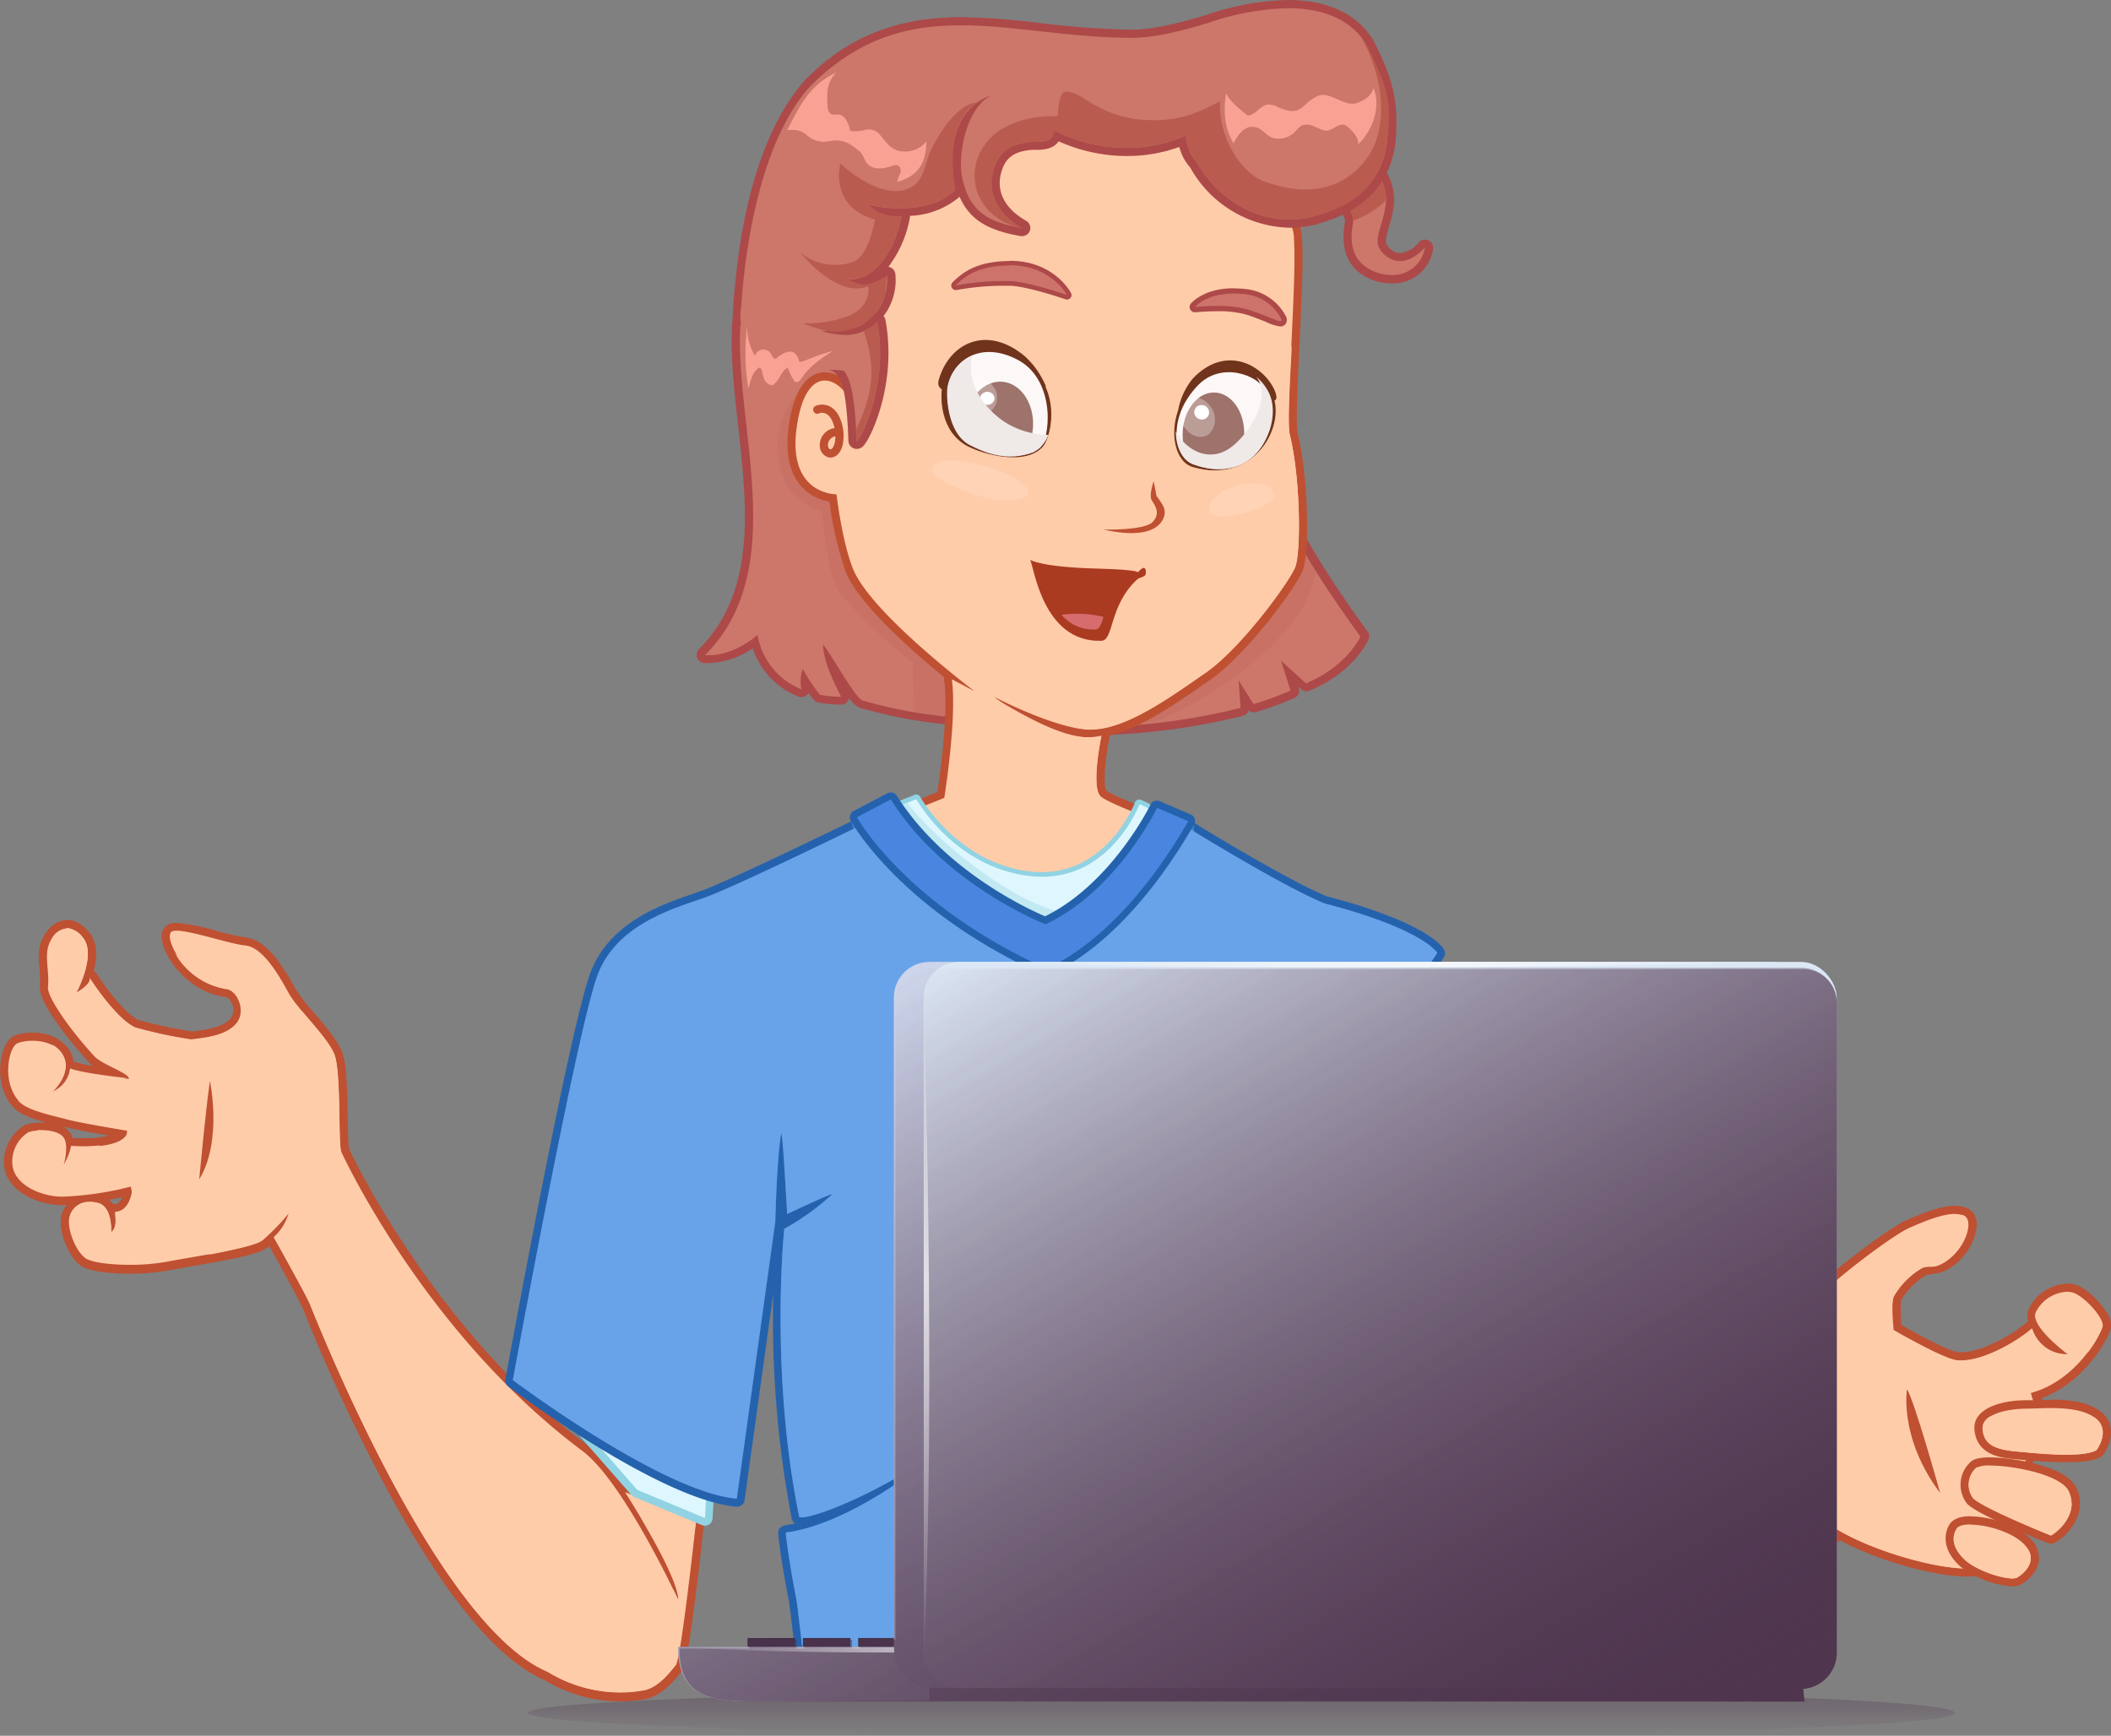 <svg xmlns="http://www.w3.org/2000/svg" xmlns:xlink="http://www.w3.org/1999/xlink" viewBox="0 0 355.97 292.71"><rect x="0" y="0" width="355.97" height="292.71" fill="#808080" stroke="none"/><defs><style>.cls-1,.cls-26{fill:none;}.cls-2{isolation:isolate;}.cls-3{fill:#ffcca9;}.cls-4{fill:#bf5032;}.cls-10,.cls-14,.cls-37,.cls-5{mix-blend-mode:multiply;}.cls-6{fill:#def7ff;}.cls-7{fill:#91d3e2;}.cls-8{fill:#68a3ea;}.cls-9{fill:#2562ad;}.cls-10{opacity:0.5;}.cls-11{fill:#cc7769;}.cls-12{fill:#ad4949;}.cls-13{fill:#ba5b4f;}.cls-14{opacity:0.2;}.cls-15,.cls-22{fill:#70331b;stroke:#70331b;}.cls-15,.cls-22,.cls-26{stroke-linecap:round;stroke-linejoin:round;}.cls-15{stroke-width:0.92px;}.cls-16{fill:#fcf8f7;}.cls-17{clip-path:url(#clip-path);}.cls-18{fill:#9e736c;}.cls-19,.cls-21{fill:#fff;}.cls-19,.cls-28{opacity:0.3;}.cls-19,.cls-28,.cls-30,.cls-38,.cls-39{mix-blend-mode:overlay;}.cls-20{fill:#efe9e8;}.cls-22{stroke-width:0.93px;}.cls-23{clip-path:url(#clip-path-2);}.cls-24{fill:#aa3b21;}.cls-25{fill:#d76c6e;}.cls-26{stroke:#bf5032;stroke-width:1.38px;}.cls-27{fill:#ce736c;}.cls-29{fill:#ffe5d4;}.cls-30{fill:#f9a293;}.cls-31{fill:#c2e9f2;}.cls-32{fill:#4886e0;}.cls-33{fill:url(#linear-gradient);}.cls-34{fill:#392c44;}.cls-35{fill:#dce7f5;}.cls-36{fill:#cdd5ea;}.cls-37{fill:#6e7177;opacity:0.57;}.cls-38{fill:url(#linear-gradient-2);}.cls-39{fill:url(#linear-gradient-3);}.cls-40{fill:url(#linear-gradient-4);}.cls-41{fill:url(#linear-gradient-5);}.cls-42{fill:url(#linear-gradient-6);}</style><clipPath id="clip-path"><path class="cls-1" d="M201.19,78.29c-3.24-1.18-4.46-7.74,1.05-13.76,5-5.45,9.74-1.86,11.65,1.54C217.31,72.18,211.36,82,201.19,78.29Z"/></clipPath><clipPath id="clip-path-2"><path class="cls-1" d="M175,75.84c2.12-1,3.4-11.1-2.87-14.59s-11.31-.57-12.33,4.09c-.31,1.41.07,7.59,3.8,9.69C166.77,76.81,170.56,78,175,75.84Z"/></clipPath><linearGradient id="linear-gradient" x1="209.29" y1="292.71" x2="209.29" y2="284.96" gradientUnits="userSpaceOnUse"><stop offset="0" stop-color="#4f354e" stop-opacity="0"/><stop offset="0.99" stop-color="#4f354e" stop-opacity="0.4"/></linearGradient><linearGradient id="linear-gradient-2" x1="171.34" y1="153.85" x2="262.14" y2="311.11" gradientUnits="userSpaceOnUse"><stop offset="0" stop-color="#4f354e" stop-opacity="0"/><stop offset="1" stop-color="#4f354e"/></linearGradient><linearGradient id="linear-gradient-3" x1="171.58" y1="154.11" x2="262.26" y2="311.18" xlink:href="#linear-gradient-2"/><linearGradient id="linear-gradient-4" x1="161.73" y1="162.68" x2="302.73" y2="162.68" gradientUnits="userSpaceOnUse"><stop offset="0" stop-color="#fff" stop-opacity="0"/><stop offset="0.58" stop-color="#fff" stop-opacity="0.7"/><stop offset="1" stop-color="#fff" stop-opacity="0"/></linearGradient><linearGradient id="linear-gradient-5" x1="100.74" y1="194.87" x2="212.24" y2="194.87" gradientTransform="translate(-38.64 381.22) rotate(-90)" xlink:href="#linear-gradient-4"/><linearGradient id="linear-gradient-6" x1="114.48" y1="278.21" x2="194.9" y2="278.21" xlink:href="#linear-gradient-4"/></defs><title>Artboard 1</title><g class="cls-2"><g id="Content"><g id="Deeply-integrated_with_EHR" data-name="Deeply-integrated with EHR"><path class="cls-3" d="M104.6,286.07A23.91,23.91,0,0,1,92,282.49c-5.53-2.36-20.37-13.11-40.14-61.77l-.23-.58c-.67-1.61-6-11.09-6-11.18l0,0c-.32.29-.63.55-.92.77-1.4,1.05-6.26,2-12.48,3-1.47.25-2.83.49-3.92.7a35.26,35.26,0,0,1-6.42.54c-1.44,0-6.27-.09-7.87-1.25-1.89-1.37-3.47-5.43-3-7.62a3.84,3.84,0,0,1,2.52-2.85c-1.05.11-2.06.17-2.92.17A11.82,11.82,0,0,1,9,202.32c-3.43-.47-7.12-2.4-7.64-5.68A6.54,6.54,0,0,1,4.5,190.2a6.27,6.27,0,0,1,2.25-.33c.78,0,3.39.1,4.42,1.44a2.92,2.92,0,0,1,.53,1.29.69.69,0,0,1,.28-.06h0q1.12.06,2.07.06c4.36,0,5.85-.87,6.36-1.38l.06-.07c-2.07-.35-7.46-1.26-9.31-1.76l-1.2-.31c-2.58-.65-5.79-1.45-7.06-2.72C.68,184.11.4,180.72.9,178.3c.16-.78.66-2.66,1.82-3.12a7.94,7.94,0,0,1,2.76-.44c2.66,0,4.76,1,5.76,2.85a4.24,4.24,0,0,1,.54,1.9h.06a.68.68,0,0,1,.25,0,42.1,42.1,0,0,0,7.23,1.35l-.56-.28a12.87,12.87,0,0,1-3.3-2c-2.73-2.94-8.3-9.81-8.06-12.27a17,17,0,0,0-.07-3.12c-.16-1.84-.3-3.57.77-5.29s2.32-2.12,3.16-2.12,2.07.36,3.37,2.07.92,4.32.27,6.45a.69.69,0,0,1,.81.28c0,.07,4.21,6.6,7.36,8.07a81.53,81.53,0,0,0,9.18,2l.35,0c2.22-.27,5.25-.64,6.77-2.41a3,3,0,0,0,.37-3.13c-.34-.87-1-1.53-1.51-1.6-6.12-.77-10-6.48-10.26-9.2-.13-1.32.58-1.71.9-1.82a2.9,2.9,0,0,1,.91-.12,33.75,33.75,0,0,1,6.63,1.35,40.91,40.91,0,0,0,5,1.14c3.39.34,6.27,5.52,7.81,8.31a32,32,0,0,0,3.28,4.22c1.85,2.17,3.77,4.41,4.49,6.21s.83,6.76.91,11.08A40.67,40.67,0,0,0,58.2,194c.16.34,14.07,30.43,40.4,50.13a31.48,31.48,0,0,1,6.22,7.14l0,0a.69.69,0,0,1,.78-.21l12,4.63a.69.69,0,0,1,.44.72c-.77,7.09-2.65,23.71-3.57,24.87l-.15.19c-1,1.25-3.07,3.86-5.67,4.33A22.81,22.81,0,0,1,104.6,286.07ZM15.52,202a7,7,0,0,1,1.11.17A3.17,3.17,0,0,1,18.79,204a.69.69,0,0,1,.62-.38c1.33,0,1.88-1.66,2.11-2.77C20,201.24,17.78,201.68,15.52,202Z"/><path class="cls-4" d="M11.25,156.47a3.78,3.78,0,0,1,2.83,1.8c2.18,2.85-1.2,9.15-1.2,9.15,2.7-1.58,2.25-2.48,2.25-2.48s4.28,6.75,7.65,8.33a82.52,82.52,0,0,0,9.45,2c2.4-.3,5.85-.6,7.65-2.7s.23-5.63-1.58-5.85c-7.2-.9-11-9.08-9.23-9.68a2.27,2.27,0,0,1,.7-.09c2.55,0,8.91,2.22,11.61,2.49,3,.3,5.78,5.25,7.28,8s6.53,7.35,7.73,10.36.6,15.61,1.2,16.51c0,0,13.81,30.32,40.6,50.35,7,5.24,16.21,25.21,16.21,25.21,0-4.28-9-18.23-9-18.23l12,4.63s-2.53,23.39-3.43,24.51-2.93,3.83-5.4,4.28a22,22,0,0,1-3.95.36,23.31,23.31,0,0,1-12.26-3.51c-18.68-7.88-38.8-58.93-40.07-62-.69-1.66-6.08-11.26-6.08-11.26a8.74,8.74,0,0,0,2.55-4.13,36.84,36.84,0,0,1-4.5,4.65c-1.8,1.35-11.46,2.7-16.11,3.6a34.73,34.73,0,0,1-6.29.52c-3.34,0-6.46-.4-7.46-1.12-1.65-1.2-3.15-5-2.7-6.9a3.27,3.27,0,0,1,3.43-2.57,6,6,0,0,1,1.37.17c2.55.6,2.25,5,2.25,5,1.05-.9.68-2.33.68-3.45,2.7,0,2.94-4.4,2.94-4.4a54.4,54.4,0,0,1-11.74,1.78,11.13,11.13,0,0,1-1.47-.08c-3.3-.45-6.6-2.25-7.05-5.1a5.86,5.86,0,0,1,2.7-5.7,5.77,5.77,0,0,1,2-.27c1.46,0,3.21.31,3.88,1.17,1.05,1.35,0,4.8,0,4.8a9.09,9.09,0,0,0,1.35-3.3c.76,0,1.46.06,2.11.06,7.73,0,7.35-2.69,7.35-2.69s-7.8-1.28-10.06-1.88-6.6-1.5-8-2.85c-3.3-3.3-2-9.45-.45-10.06a7.28,7.28,0,0,1,2.5-.39c1.86,0,4.09.57,5.15,2.49,1.65,3-1.8,6.15-1.8,6.15a4.8,4.8,0,0,0,3-3.9c2.25.9,9.88,1.69,9.88,1.69.23-.9-4.48-2.4-5.75-3.76-3.79-4.08-8.05-9.94-7.88-11.73.3-3.15-.9-5.7.6-8.1a3.18,3.18,0,0,1,2.58-1.8m0-1.38c-1,0-2.48.42-3.75,2.44s-1,3.84-.87,5.71a16.5,16.5,0,0,1,.07,3c-.33,3.46,8.16,12.71,8.24,12.8a4.93,4.93,0,0,0,.73.63,20.75,20.75,0,0,1-3.27-.74,5,5,0,0,0-.57-1.66c-1.12-2-3.44-3.21-6.36-3.21a8.66,8.66,0,0,0-3,.49c-1.41.57-2,2.51-2.24,3.62-.53,2.59-.23,6.24,2.22,8.69,1,1,3,1.73,5.37,2.38-.42,0-.79,0-1.07,0a7.16,7.16,0,0,0-2.52.38,7.19,7.19,0,0,0-3.52,7.18c.57,3.62,4.54,5.75,8.23,6.25a12.5,12.5,0,0,0,1.66.1h.58a4.77,4.77,0,0,0-.85,1.84c-.56,2.44,1.13,6.8,3.23,8.33,1.72,1.25,6.36,1.39,8.27,1.39a36,36,0,0,0,6.55-.55c1.08-.21,2.45-.45,3.91-.7,6.52-1.12,11.25-2,12.77-3.15l.32-.25c1.7,3,5.11,9.2,5.61,10.4l.23.57a305.19,305.19,0,0,0,14.23,30.43c9.6,17.67,18.42,28.34,26.22,31.7a24.74,24.74,0,0,0,12.92,3.67,23.5,23.5,0,0,0,4.19-.38c2.85-.52,5-3.26,6.08-4.58l.15-.19c.28-.36,1.15-1.44,3.72-25.23a1.38,1.38,0,0,0-.87-1.43l-12-4.63a1.38,1.38,0,0,0-.88,0,30.7,30.7,0,0,0-6-6.76C72.84,223.95,59,194,58.85,193.71h0c-.13-.61-.18-3.1-.21-5.12-.09-5.29-.22-9.48-1-11.32s-2.72-4.19-4.61-6.4a31.78,31.78,0,0,1-3.2-4.11c-1.61-2.89-4.6-8.28-8.35-8.66A41.47,41.47,0,0,1,36.58,157a33.27,33.27,0,0,0-6.8-1.37,3.57,3.57,0,0,0-1.13.16,2.17,2.17,0,0,0-1.36,2.54c.3,3,4.29,9,10.86,9.82.19,0,.66.39,1,1.16a2.46,2.46,0,0,1-.25,2.43c-1.34,1.57-4.23,1.92-6.33,2.18l-.25,0a80.19,80.19,0,0,1-9-1.92c-2.46-1.22-5.88-6-7-7.78a1.37,1.37,0,0,0-.51-.48c.54-2.13.7-4.58-.61-6.3-1.47-1.93-2.95-2.34-3.92-2.34Zm1,36.77a3.26,3.26,0,0,0-.51-1,3.52,3.52,0,0,0-1.21-1l.52.14c1.41.38,4.84,1,7.33,1.42a17,17,0,0,1-4.27.43c-.58,0-1.21,0-1.86,0Zm6.08,10.39c.8-.14,1.56-.3,2.23-.44-.24.63-.61,1.15-1.13,1.15A1.38,1.38,0,0,0,19,203a4,4,0,0,0-.69-.77Z"/><g class="cls-5"><path class="cls-3" d="M117.38,256.24l-11.81-4.53a39.38,39.38,0,0,1,2.94,5c2.21,3.76,4.9,8.73,5.68,11.73a5.94,5.94,0,0,1,.22,1.43s-.35-.75-1-2c.78,3-5.23,5.25-7.57,5.39-27.81,1.65-53.14-57.85-55.1-62.7,0-.41,4.35-3.22,5.15-8.45.12-.77-3.3,1.65-4.74,1.65.21-2.88,6.41-9.46,6.41-9.46-.6-.9,0-13.51-1.2-16.51-.81-2-3.38-4.82-5.42-7.25,2.05,5.27,4,12.73,1.86,18.8-1.85,5.15-6.39,8-8.91,17.84-2.83,2.76-5.92,3.08-8.75,4.43,4.1-.8,8.06-1.69,9.06-2.45a36.84,36.84,0,0,0,4.5-4.65,8.74,8.74,0,0,1-2.55,4.13s5.39,9.59,6.08,11.26c1.28,3.08,21.39,54.13,40.07,62A23.27,23.27,0,0,0,108.55,285c2.48-.45,4.5-3.15,5.4-4.28C114.33,280.28,117.38,256.24,117.38,256.24Z"/></g><g class="cls-5"><path class="cls-3" d="M12.74,195.15c0,.18,2.54-.57,4.17-2a29.47,29.47,0,0,1-4.93.09,9.09,9.09,0,0,1-1.35,3.3s1.05-3.45,0-4.8c-.74-1-2.84-1.23-4.37-1.16,1.42.78,3.13,1.27,2.8,5.08a6.09,6.09,0,0,1-1.88,3.85C7.64,199.07,10.77,199.23,12.74,195.15Z"/></g><g class="cls-5"><path class="cls-3" d="M13.32,182.05c2.17,0,6,0,8.1-.23-1.19-.16-7.64-.86-9.6-1.65a4.8,4.8,0,0,1-3,3.9s3.45-3.15,1.8-6.15a4.33,4.33,0,0,0-1.84-1.76c1.74,2.7-2.4,8.65-5.72,9.31.11.13.17.44.35.4A39.3,39.3,0,0,0,13.32,182.05Z"/></g><g class="cls-5"><path class="cls-3" d="M35.69,180c-.78,7-.65,14-2.4,20.86a17.53,17.53,0,0,0,4.8-10.66A18.55,18.55,0,0,0,35.69,180Z"/></g><g class="cls-5"><path class="cls-3" d="M23.88,205.74a258.33,258.33,0,0,0-1.4-27.37C21,183.48,20.73,201.54,23.88,205.74Z"/></g><g class="cls-5"><path class="cls-3" d="M16.48,202.84a4.64,4.64,0,0,0-3,.18c4.84.57,4.69,4.62,1.72,7.06,7-1.69,7.64-10,7.23-9.59,0,1-.94,3.85-3,3.85,0,1.13.38,2.55-.68,3.45C18.73,207.79,19,203.44,16.48,202.84Z"/></g><path class="cls-4" d="M35.4,182.28s2.17,10.11-1.81,16.61C33.6,198.88,34.68,187.15,35.4,182.28Z"/><g class="cls-5"><path class="cls-3" d="M32.15,175.38,31,175.19a9,9,0,0,0,4.44.85c3.9-.25,6.25-2.2,6.65-6.09.21-2,.14-4.07.31-6.1-2.53,2-4.93,2.06-8.17.48a14.43,14.43,0,0,1-4.74-3.61,12.2,12.2,0,0,0,8.73,6.1c1.8.23,3.38,3.75,1.58,5.85S34.55,175.08,32.15,175.38Z"/></g><g class="cls-5"><path class="cls-3" d="M9.63,169.81q2.43-1.13,4.82-2.33a.46.46,0,0,1,.62.16c1.94,3.1,4.26,5,8.42,6.69a7.69,7.69,0,0,0,3.17-.08c-1.35-.29-2.73-.63-3.88-1-3.38-1.58-7.65-8.33-7.65-8.33s.45.9-2.25,2.48c0,0,3.38-6.3,1.2-9.15a6,6,0,0,0-1.1-1.13C14.56,161.58,11.89,165.68,9.63,169.81Z"/></g><path class="cls-6" d="M118.88,256.64a.65.65,0,0,1-.25,0l-11.42-4.75a.65.65,0,0,1-.24-.17l-8.54-9.75a.65.65,0,0,1,.78-1l20.21,10a.65.65,0,0,1,.36.62l-.25,4.5a.65.65,0,0,1-.65.61Z"/><path class="cls-7" d="M98.92,241.49l20.21,10-.25,4.5-11.42-4.75-8.54-9.75m0-1.3a1.3,1.3,0,0,0-1,2.16l8.54,9.75a1.3,1.3,0,0,0,.48.34l11.42,4.75a1.3,1.3,0,0,0,1.8-1.13l.25-4.5a1.3,1.3,0,0,0-.72-1.24l-20.21-10a1.3,1.3,0,0,0-.58-.13Z"/><path class="cls-8" d="M140.17,284.67c-3.84,0-4.87-1.68-5.06-3.09-.27-2-.55-4.4-.8-6.53-.3-2.56-.56-4.77-.69-5.43-.57-2.87-1.51-8.31-1.76-11.07,0-.65.53-.73,1-.8A39.79,39.79,0,0,0,146,252.67c-5.54,2.69-9.53,3.87-10.81,3.87-.81,0-1-.42-1.07-.68-5-24.56-2.53-48.46-2.51-48.7a.65.65,0,0,1,.36-.51,34.6,34.6,0,0,0,4.58-3l-3.5,1.64a.65.65,0,0,1-.93-.55c-.1-1.93-.24-4.35-.38-6.6-.23,3.9-.32,7.77-.32,7.83l-6.51,46.82a.65.65,0,0,1-.64.56h-.06c-12.72-1.14-37.05-19.35-38.08-20.13a.65.65,0,0,1-.25-.64c.45-2.46,11-60.29,14.43-68.72,3.2-7.89,11.4-10.73,16.83-12.61l1.62-.57c4.94-1.8,26.26-12.22,26.48-12.33a.65.65,0,0,1,.29-.07l55.38.92a.65.65,0,0,1,.33.1c.15.1,15.54,9.6,22.41,12.38,16.66,4.32,19.22,8.44,19.32,8.61a.65.65,0,0,1,0,.69L166.29,276.35a.65.65,0,0,1-.27.23c-.71.33-17.45,8.09-25.86,8.09Z"/><path class="cls-9" d="M145.5,139l55.37.92s15.51,9.59,22.51,12.43c16.67,4.33,19,8.33,19,8.33L165.75,276s-17.22,8-25.58,8c-2.48,0-4.17-.7-4.42-2.53-.59-4.44-1.25-10.75-1.5-12-.57-2.87-1.5-8.28-1.75-11,0-.25,9.5,0,27.25-14.75-12.05,8.48-22.36,12.16-24.57,12.16-.26,0-.41-.05-.43-.16-5-24.75-2.5-48.5-2.5-48.5a41.4,41.4,0,0,0,8-5.75c.06-.05.07-.08,0-.08-.52,0-7.52,3.33-7.52,3.33s-.73-13.56-1-13.56c0,0,0,0,0,.06-.75,3.75-1,14.75-1,14.75l-6.5,46.75c-12.69-1.13-37.75-20-37.75-20s11-60.13,14.39-68.59,13-11,18.07-12.81S145.5,139,145.5,139m0-1.3a1.3,1.3,0,0,0-.57.13c-.21.1-21.5,10.51-26.41,12.3l-1.61.57c-5.54,1.92-13.91,4.81-17.22,13-3.44,8.49-14,66.39-14.46,68.85a1.3,1.3,0,0,0,.5,1.27c1,.78,25.51,19.1,38.42,20.26h.12a1.3,1.3,0,0,0,1.29-1.12l4.84-34.82a178.46,178.46,0,0,0,3.09,37.9,1.48,1.48,0,0,0,.56.87q-.65.14-1.28.24c-.46.07-1.55.24-1.55,1.39q0,.06,0,.12c.26,2.78,1.19,8.25,1.77,11.14.13.63.4,2.94.69,5.38.25,2.12.53,4.52.8,6.54.18,1.37,1.17,3.66,5.71,3.66,8.55,0,25.42-7.82,26.13-8.15a1.3,1.3,0,0,0,.53-.46l76.62-115.33a1.3,1.3,0,0,0,0-1.37c-.27-.46-3.08-4.58-19.71-8.91-6.86-2.8-22.08-12.2-22.23-12.3a1.3,1.3,0,0,0-.66-.19l-55.37-.92Zm-13.45,68.19v0l0,0,0,0Z"/><g class="cls-10"><path class="cls-8" d="M134.75,255.74c-5-24.75-2.5-48.5-2.5-48.5a41.4,41.4,0,0,0,8-5.75c.77-.68-7.5,3.25-7.5,3.25s-.27-5.11-.54-9.06c.08.48.85,2.83.92,3.31s5.83-7.75,8.88-6.52c1.71.44-1.62,6.16-1.17,6,2.44-1.11,7.71-2.77,7.68-1.58,1.44,2.48-7.9,11.48-13,14.44-2,5.33-.39,12.37.78,17.72,1.06,4.86,2.27,11,6.65,14s10,2.24,14.65.93a48.52,48.52,0,0,0,5.69-2c-1.78,2.3-3.29,4.86-4.87,7.24-3.86,5.84-9.52,11.31-16.65,12.65a.5.5,0,0,0-.37.48,29.34,29.34,0,0,1,0,7.33c0,.29.26.48.5.5,9.38.92,18.75.38,28.1-.58L165.75,276s-28.94,13.49-30,5.5c-.59-4.44-1.25-10.75-1.5-12-.57-2.87-1.5-8.28-1.75-11,0-.25,9.5,0,27.25-14.75C146.25,253.24,134.95,256.71,134.75,255.74Z"/></g><g class="cls-10"><path class="cls-8" d="M117.92,228.49c.16,0,9.25-25.21,13.4-37.79.09.51.17,1,.27,1.53-.62,4.39-.84,13.76-.84,13.76l-6.5,46.75c-12.69-1.13-37.75-20-37.75-20s.89-4.89,2.24-12.07C89.39,220.9,102,228.07,117.92,228.49Z"/></g><path class="cls-11" d="M234.58,47.06a8,8,0,0,1-2.86-.53c-3.67-1.41-5.06-4.32-4.27-8.91a2.43,2.43,0,0,0-.6-2,5.1,5.1,0,0,0-3.79-1.6,5.2,5.2,0,0,0-1.59.25c-4.12,1.32-5.12,2.42-5.12,2.43a.7.7,0,0,1-.53.24.68.68,0,0,1-.32-.08.68.68,0,0,1-.35-.78,18.64,18.64,0,0,1,7.46-9.92A6.87,6.87,0,0,1,226.35,25a7.78,7.78,0,0,1,5.71,2.81,8.82,8.82,0,0,1,2.31,6.62,22,22,0,0,1-.87,3.79c-.6,2-.82,2.93.14,3.92a3.39,3.39,0,0,0,2.44,1.19c2,0,3.63-2,3.65-2a.69.69,0,0,1,1.22.54A6.09,6.09,0,0,1,234.58,47.06Z"/><path class="cls-12" d="M226.35,25.69c4.27,0,7.82,4.79,7.34,8.66-.51,4.17-2.5,6.24-.54,8.27a4,4,0,0,0,2.94,1.4c2.33,0,4.18-2.29,4.18-2.29a5.44,5.44,0,0,1-5.69,4.64,7.3,7.3,0,0,1-2.61-.49c-3.86-1.48-4.45-4.6-3.84-8.15.42-2.43-2.22-4.4-5.07-4.4a5.91,5.91,0,0,0-1.8.28c-4.5,1.44-5.44,2.65-5.44,2.65A18.09,18.09,0,0,1,223,26.74a6.19,6.19,0,0,1,3.37-1m0-1.38a7.55,7.55,0,0,0-4.12,1.26,19.38,19.38,0,0,0-7.76,10.32,1.42,1.42,0,0,0,.73,1.68,1.48,1.48,0,0,0,.6.13,1.26,1.26,0,0,0,1.06-.57c.18-.16,1.31-1.09,4.8-2.21a4.52,4.52,0,0,1,1.38-.21,4.39,4.39,0,0,1,3.27,1.35,1.72,1.72,0,0,1,.45,1.44c-.85,4.89.73,8.15,4.7,9.67a8.62,8.62,0,0,0,3.11.58,6.82,6.82,0,0,0,7.06-5.81,1.38,1.38,0,0,0-2.43-1.08,4.88,4.88,0,0,1-3.11,1.78,2.7,2.7,0,0,1-1.95-1c-.65-.68-.58-1.22,0-3.24a23,23,0,0,0,.89-3.91,9.4,9.4,0,0,0-2.48-7.16,8.47,8.47,0,0,0-6.23-3Z"/><path class="cls-13" d="M221.25,33.61c3.2-1,6.92.93,6.92,3.62a16.09,16.09,0,0,0,5.56-3.42c.14-4.77-5.4-10.51-10.75-7.07a18.09,18.09,0,0,0-7.17,9.52S216.75,35.05,221.25,33.61Z"/><path class="cls-11" d="M161.29,121.64a81.65,81.65,0,0,1-15.7-2.8c-1.09-.13-2.26-1.84-4.74-5.81l-.77-1.22a38,38,0,0,0,2.13,4.89l.23.46a.69.69,0,0,1-.62,1,19.77,19.77,0,0,1-3.7-.35.69.69,0,0,1-.41-.25,29.63,29.63,0,0,1-2-2.81,9.28,9.28,0,0,0,.1,1.36.69.69,0,0,1-.95.73,12.58,12.58,0,0,1-7.56-8.6,13.75,13.75,0,0,1-7.72,2.89q-.4,0-.79,0a.69.69,0,0,1-.43-1.17c9.94-9.94,8.33-24.36,6.78-38.3-.75-6.71-1.45-13.05-.85-18.7a.69.69,0,0,1,.69-.62h.11l27,4.27a88.24,88.24,0,0,1,21.61-2.48c2.94,0,5.83.1,8.63.2s5.62.19,8.49.19a83.07,83.07,0,0,0,21.6-2.62l.17,0a.69.69,0,0,1,.65.93A33.2,33.2,0,0,0,211.16,65a.69.69,0,0,1-.33.6c-9,5.54-18,13.24-26.8,22.87A134.17,134.17,0,0,0,162,121.25a.69.69,0,0,1-.62.39Z"/><path class="cls-12" d="M212.56,52.54h0m0,0a33.71,33.71,0,0,0-2.09,12.52c-10.07,6.21-19,14.34-26.95,23A133.93,133.93,0,0,0,161.33,121a79.87,79.87,0,0,1-15.62-2.8h0c-1.27,0-4.5-6.22-6.94-9.58.11,3,1.74,6.19,3.06,8.88a19.1,19.1,0,0,1-3.57-.33,27.71,27.71,0,0,1-2.89-4.39,6.42,6.42,0,0,0-.22,3.47,12,12,0,0,1-7.4-9.16c-2.23,1.82-5.17,3.4-8.15,3.4q-.37,0-.73,0c15-15,4.29-40.12,6.12-57.42l27.1,4.29a87.32,87.32,0,0,1,21.58-2.49c5.85,0,11.34.39,17.13.39a83.3,83.3,0,0,0,21.78-2.65m0-1.38h-.08a1.37,1.37,0,0,0-.3,0,82.42,82.42,0,0,1-21.4,2.6c-2.86,0-5.71-.1-8.47-.19s-5.7-.2-8.65-.2A88.94,88.94,0,0,0,152,55.88L125.2,51.64l-.22,0a1.38,1.38,0,0,0-1.37,1.23c-.61,5.72.1,12.1.85,18.85,1.53,13.78,3.12,28-6.58,37.74a1.38,1.38,0,0,0,.85,2.35c.28,0,.57,0,.86,0a13.79,13.79,0,0,0,7.34-2.48,13.18,13.18,0,0,0,7.68,8.13,1.38,1.38,0,0,0,1.73-.59c.26.36.54.73.84,1.1a1.38,1.38,0,0,0,.82.49,20.47,20.47,0,0,0,3.83.36,1.38,1.38,0,0,0,1.34-1.08c.9,1.16,1.58,1.68,2.32,1.76a82,82,0,0,0,15.76,2.81h.08a1.38,1.38,0,0,0,1.24-.78,131.65,131.65,0,0,1,22-32.56c8.75-9.59,17.72-17.24,26.65-22.75a1.38,1.38,0,0,0,.65-1.2,32.52,32.52,0,0,1,2-11.94,1.38,1.38,0,0,0-1.25-1.93Zm0,2.76h0Z"/><path class="cls-11" d="M181.82,123.29c-4.23,0-8.38-.19-12.33-.58a.69.69,0,0,1-.54-1l.16-.3a80.63,80.63,0,0,1,9.78-13.84c10.4-12.09,21.47-21.4,32.91-27.68l1.34-.72a.69.69,0,0,1,1,.37c3.59,9.78,10,19.34,15.86,27.41a.69.69,0,0,1,.07.68c-.09.21-2.38,5.26-9.55,8.24a.69.69,0,0,1-.73-.13l-2.29-2.09.83,2.6a.69.69,0,0,1-.38.84,56.21,56.21,0,0,1-6.32,2.31.7.7,0,0,1-.2,0,.69.69,0,0,1-.58-.32l-1-1.66c0,.61.09,1.26.13,1.89a.69.69,0,0,1-.51.71A110.09,110.09,0,0,1,181.82,123.29Z"/><path class="cls-12" d="M213.46,79.77c3.54,9.65,9.74,19,15.94,27.58,0,0-2.19,5-9.19,7.88L216,111.4l1.62,5.06a56.09,56.09,0,0,1-6.24,2.28l-2.52-4s.19,2.42.33,4.64a108.43,108.43,0,0,1-27.39,3.22c-4.38,0-8.55-.21-12.27-.57l.16-.3a80.15,80.15,0,0,1,9.7-13.72c9.23-10.74,20.26-20.69,32.72-27.53l1.33-.71m0-1.38a1.38,1.38,0,0,0-.64.16l-1.35.72c-11.52,6.32-22.66,15.68-33.11,27.84a81.29,81.29,0,0,0-9.86,14l-.16.3a1.38,1.38,0,0,0,1.08,2c4,.38,8.15.58,12.4.58a110.77,110.77,0,0,0,27.75-3.27,1.38,1.38,0,0,0,1-.91,1.38,1.38,0,0,0,1.28.26,57,57,0,0,0,6.4-2.34A1.38,1.38,0,0,0,219,116l0-.13.38.34a1.38,1.38,0,0,0,1.46.25c7.42-3.08,9.82-8.37,9.92-8.59a1.38,1.38,0,0,0-.14-1.36c-5.8-8-12.21-17.55-15.77-27.24a1.38,1.38,0,0,0-1.29-.9Z"/><g class="cls-14"><path class="cls-13" d="M212.56,52.54c-23.58,6.12-36.46-1.14-60.48,4.75l-2.87-.45-.08.12c-3.19,4.54-7.88,9.48-13.89,8.83-6.29,5.29-5.42,18.31,3.31,20.37.27.06.66,10.76,3.13,13.85A83.6,83.6,0,0,0,154,111.82c-.17,1.33.17,6.5.17,8.17,15.33,3,25.91,3.72,41.15,1.58,5.41-2.28,24.68-12.75,26.57-25.16C213.23,82.59,207,67.47,212.56,52.54Z"/></g><path class="cls-3" d="M176.42,148.31c-.94,0-1.91,0-2.88-.13-15.47-1.41-19.94-10.84-20.12-11.24a.69.69,0,0,1,.37-.93l4.87-2c.34-2.24,2-13.7,1.2-19.39a.69.69,0,0,1,.23-.62c-5.38-4.37-14.68-12.47-16.86-17.9-1.59-4-2.5-10.24-2.75-12.16a7.64,7.64,0,0,1-4.87-2.46c-1.82-2.06-2.48-5.16-2-9.21,1-7.7,3.84-8.85,5.46-8.85a4.72,4.72,0,0,1,3.08,1.32,56,56,0,0,1,7.73-39.41c3.64-5.77,17.25-10.28,31-10.28,28,0,35.7,16.37,37.71,23.4.66,2.31.24,11-.17,19.46-.32,6.73-.66,13.69-.29,15.2,1.84,7.52,1.91,20,.9,22.66-.91,2.43-9.14,13.9-15.35,18.19l-1.06.73c-5,3.5-11.16,7.76-16.49,8.75l0,0a.69.69,0,0,1,.2.64c-.87,4.13-1.2,9-.3,9.68,1.45,1.09,7.65,3.41,9.91,4.22a.69.69,0,0,1,.34,1C196.1,139.48,189.92,148.31,176.42,148.31Z"/><path class="cls-4" d="M180.91,15.79c15.6,0,32.17,5.8,37.05,22.9,1.17,4.1-1.31,31.16-.46,34.64,1.85,7.55,1.85,19.79.92,22.26s-9.09,13.71-15.1,17.87c-5.78,4-13.42,9.58-19.34,9.58l-.68,0c-6-.46-15.71-5.55-15.71-5.55s8.72,6.83,15.85,6.83a9.38,9.38,0,0,0,2.28-.27s-1.89,9,0,10.38,10.1,4.31,10.1,4.31-6.08,8.91-19.36,8.91c-.91,0-1.85,0-2.82-.13C158.36,146.11,154,136.65,154,136.65l5.23-2.1s2.19-13.51,1.27-20l3.82,2s-17.49-13.15-20.49-20.64c-1.85-4.62-2.77-12.55-2.77-12.55h0c-.42,0-8.11-.15-6.76-10.94.76-6,2.75-8.25,4.78-8.25,1.69,0,3.41,1.53,4.46,3.63a54.19,54.19,0,0,1,6.93-42c3.37-5.34,16.5-10,30.41-10M185.73,124h0M180.92,14.41h0c-14,0-27.83,4.66-31.58,10.61a56,56,0,0,0-8.13,38.28,4.72,4.72,0,0,0-2.1-.52c-1.85,0-5.12,1.23-6.15,9.46-.53,4.26.19,7.54,2.15,9.75a8.26,8.26,0,0,0,4.77,2.61A58.28,58.28,0,0,0,142.6,96.4c2.16,5.41,11.13,13.33,16.62,17.82a1.38,1.38,0,0,0,0,.55c.76,5.33-.71,15.88-1.14,18.8l-4.51,1.81a1.38,1.38,0,0,0-.74,1.85c.19.42,4.82,10.2,20.69,11.64,1,.09,2,.14,2.94.14,13.86,0,20.24-9.12,20.5-9.51a1.38,1.38,0,0,0-.68-2.07c-3.08-1.09-8.41-3.16-9.7-4.09-.56-.8-.32-4.93.51-8.93a1.38,1.38,0,0,0,0-.36v0c5.28-1.27,11.1-5.32,15.95-8.69l1.06-.74c6.13-4.25,14.51-15.6,15.6-18.52s1-15.29-.88-23.07c-.35-1.42,0-8.64.31-15,.5-10.43.78-17.44.14-19.69a29.85,29.85,0,0,0-15.18-18.7c-6.36-3.4-14.38-5.2-23.19-5.2Z"/><g class="cls-5"><path class="cls-3" d="M137.07,75.51c1.23,2.59,4.08,2.19,5-.3.7-1.8-.34-4.52-1.45-6A3.08,3.08,0,0,0,139,68a.85.85,0,0,0-.51,0,1.06,1.06,0,0,0-.47.56,14.56,14.56,0,0,0-1.07,2.95A6,6,0,0,0,137.07,75.51Z"/></g><g class="cls-5"><path class="cls-3" d="M183.72,113.21c-2.6-.84-7-.31-3,1.52a8.88,8.88,0,0,0,2.26.74c1.38.22,2.65-.16,2.32-1.14A2.29,2.29,0,0,0,183.72,113.21Z"/></g><g class="cls-5"><path class="cls-3" d="M185.73,124.15c-6.28,1.57-16.37-5.75-21-8,6.47,6.45,11.63,9.38,17.88,10.75.21,0-.5,8.25,1,9.5a8.1,8.1,0,0,0,3.44,2.25c2.13.88-5,9.23-17.49,8.18a28.61,28.61,0,0,0,4.05.66c15.25,1.39,22.18-8.78,22.18-8.78s-8.25-2.93-10.1-4.31S185.73,124.15,185.73,124.15Z"/></g><g class="cls-5"><path class="cls-3" d="M217.5,73.33c-.42-1.73,0-8.36.34-15.1-2.07,7-.74,20.6-.39,28.24.29,6.18-.53,8.95-4.08,14a66.07,66.07,0,0,1-14.14,14.31,33.48,33.48,0,0,1-15.31,6.43c-4.89.65-10-1.59-14.71-3,3,1.45,9.59,4.39,14.09,4.74,6,.46,14-5.39,20-9.55S217.5,98,218.43,95.58,219.35,80.88,217.5,73.33Z"/></g><g class="cls-5"><path class="cls-3" d="M217.94,38.69c-2.53-7.79-7.83-13.23-14.52-16.86a1.15,1.15,0,0,0,.1-.84.47.47,0,0,1,0-.16c-18.66-10-47.71-3.43-53,4.91-7.6,12.06-8.81,26.46-8.43,33.48,2.19,4.12,3.1,10.36,3.27,15.05,2.53-2.3,3.45-5.25,4.59-8.27,3.35-8.84.65-12.73.79-12.86a9,9,0,0,0,2.65-9c2-2.17,2.37-6.75,2.17-6.9.36.51,4.27-.41,6.79-3.17,1.9-2.08-.23-4.15-.23-6.66,0-.44,1.15-.59.86-.23-4.75,5.8,8.66,17.42,14.29,8.92-2.12.25-4.39.11-5.87-1.25s-1.94-3.65-.5-6c.7-1.17,2.52-.94,4.33-.83,2.83.17,3.17-1.17,3.32-1.47a20.11,20.11,0,0,1,5.86,1c4.25,1.67,9.65,2.28,13,.12.9,4.14,11.15,15.62,20.8,12.43A7.09,7.09,0,0,0,217.94,38.69Z"/></g><g class="cls-5"><path class="cls-3" d="M200.5,79.92c-3.58-1.27-5.66-9,.09-15,4.31-4.45,11.14-1.9,12.55,1C216.56,73,211.79,83.94,200.5,79.92Z"/></g><path class="cls-15" d="M201.19,78.29c-3.3-1-4.31-8.66,1.05-13.76s9.79-1.88,11.65,1.54C216.78,71.4,211.22,81.34,201.19,78.29Z"/><path class="cls-15" d="M208.74,62.86c-2.7-.66-7.21,3.86-9.57,6.14a11.18,11.18,0,0,1,2.31-4.85c5.54-5.83,11.66-1.75,13.15,2.14a3.25,3.25,0,0,1,.15.78C214.62,67.3,213.19,63.95,208.74,62.86Z"/><path class="cls-16" d="M201.19,78.29c-3.25-1.16-4.43-7.87.81-13.31,3.93-4.08,10.13-1.76,11.4.9C216.51,72.36,211.45,82,201.19,78.29Z"/><g class="cls-17"><path class="cls-18" d="M209.81,73c0,3.88-2.26,7.13-5.13,7.24s-5.22-2.93-5.26-6.81,2.26-7.13,5.13-7.24S209.78,69.11,209.81,73Z"/><path class="cls-19" d="M199.86,72.21c1.09,1.52,2.92,1.92,4.08.91a3.5,3.5,0,0,0,.15-4.59C203,67,201.18,66.61,200,67.63A3.5,3.5,0,0,0,199.86,72.21Z"/></g><g class="cls-5"><path class="cls-20" d="M207.33,75.61c3.12-2.14,7.36-8.47,4.49-12.11a8.91,8.91,0,0,1,2.07,2.57c2.74,5.21-2.28,16.16-12.7,12.22-1.67-.63-2.94-2.78-2.91-5.56C200,75.93,203.79,78,207.33,75.61Z"/></g><path class="cls-21" d="M201.43,69.17a1.24,1.24,0,0,0,.87,1.52,1.23,1.23,0,0,0,1.54-.81,1.24,1.24,0,0,0-.87-1.52A1.23,1.23,0,0,0,201.43,69.17Z"/><g class="cls-5"><path class="cls-3" d="M176.39,76.77c2.3-1.15,3.73-11.73-3.18-15.46S160,58.26,158.8,64.53c-.28,1.52-.71,7.35,3.58,11.08C164.26,77.25,169.57,80.18,176.39,76.77Z"/></g><path class="cls-22" d="M175.36,75.17c1.66-1.65,3.46-10.84-4.26-14.41-5.52-2.56-9.93-1.15-11.57,3.58-.48,1.37-1,7.44,3.35,10.21C165,75.89,172.32,78.18,175.36,75.17Z"/><path class="cls-22" d="M165.18,60.55c2.74-1,8,2.75,10.69,4.62a13.77,13.77,0,0,0-3.37-4.75c-6.2-5.16-12.07-2.07-13.74,3.72-.33,1.14.54,1.14.57,1.19C159.52,65.53,160.64,62.15,165.18,60.55Z"/><path class="cls-16" d="M175.25,75.59c1.91-1.39,2.83-11.31-3.44-14.8s-11.31-.08-12,4.55c-.22,1.42.07,7.41,3.76,9.57C166.43,76.58,172,78,175.25,75.59Z"/><g class="cls-23"><path class="cls-18" d="M174.21,71.64c-.07,4.05-2.7,7.36-5.87,7.39s-5.68-3.23-5.6-7.28,2.7-7.36,5.87-7.39S174.28,67.58,174.21,71.64Z"/><path class="cls-19" d="M167.31,64.94a3.07,3.07,0,0,1-.42,4.56A3.75,3.75,0,0,1,162,68.41a3.07,3.07,0,0,1,.42-4.56A3.75,3.75,0,0,1,167.31,64.94Z"/><path class="cls-21" d="M165.28,67a1.1,1.1,0,0,0,1,1.25,1.22,1.22,0,0,0,1.4-.9,1.1,1.1,0,0,0-1-1.25A1.22,1.22,0,0,0,165.28,67Z"/></g><g class="cls-5"><path class="cls-20" d="M170.94,72c-4.32-2-8.3-7.23-7-11.89a6.87,6.87,0,0,0-4.18,5.27c-.22,1.42,0,7.75,3.8,9.69,2.53,1.28,6.29,2.84,10.71,1.19a5.38,5.38,0,0,0,2.5-2.92A14.31,14.31,0,0,1,170.94,72Z"/></g><g class="cls-5"><path class="cls-3" d="M196.9,86.5c0-.77-.67-1.65-1.45-2.71l-.94-2.3s-.46,2.17.09,3,1.66,2.27.17,3.8-7.9,1.21-7.9,1.21C196.68,92.21,197,87.12,196.9,86.5Z"/></g><path class="cls-4" d="M196.39,86.24c0-.74-.63-1.59-1.37-2.61l-.48-2.47s-.84,2.35-.33,3.19,1.57,2.19.16,3.67-8.3,1.28-8.3,1.28C196,91.55,196.53,86.85,196.39,86.24Z"/><g class="cls-5"><path class="cls-3" d="M173.69,94.4s1.83,1.44,11.19,1.7,6.82.93,6.82.93,1.29-2,1.47-.53-.83,1-1.47,1.72c-4.7,5-3.9,11.76-6,11.84C175.68,110.44,174.33,95.33,173.69,94.4Z"/></g><path class="cls-24" d="M173.69,94.4s1.83,1.24,11.22,1.48c8.72.23,6.83.81,6.83.81s1.29-1.73,1.47-.46-.83.92-1.47,1.5c-4.71,4.33-3.91,10.26-6,10.33C175.69,108.4,174.33,95.21,173.69,94.4Z"/><path class="cls-25" d="M179,103.67a7,7,0,0,0,5.69,2.48c.71,0,1-.88,1.38-2.12A19.45,19.45,0,0,0,179,103.67Z"/><path class="cls-26" d="M137.81,69.09c.63-.32,2.37-.44,3.27,1.89a6.78,6.78,0,0,1,.33,3.94c-.18.76-.7,1.63-1.48,1.55a1.33,1.33,0,0,1-1-1.25,2.2,2.2,0,0,1,1.76-2.32"/><path class="cls-27" d="M215.94,54.6a8.08,8.08,0,0,1-2.23-.73c-.87-.35-2-.78-3.22-1.21a17.43,17.43,0,0,0-5.22-.62c-2,0-3.65.17-3.67.18h0a.45.45,0,0,1-.35-.73c.08-.1,2-2.43,6.89-2.43a16.91,16.91,0,0,1,2,.12,8.18,8.18,0,0,1,6.38,4.34.82.82,0,0,1,.06.8A.61.61,0,0,1,215.94,54.6Z"/><path class="cls-12" d="M208.09,49.5a16.4,16.4,0,0,1,1.92.12,7.69,7.69,0,0,1,6,4.1c.15.3.11.43-.11.43-.6,0-2.54-1-5.31-1.91a18.19,18.19,0,0,0-5.37-.65c-2,0-3.72.18-3.72.18s1.83-2.27,6.54-2.27m0-.89c-5.08,0-7.15,2.49-7.24,2.6a.89.89,0,0,0,.69,1.45h.1s1.65-.17,3.62-.17a17,17,0,0,1,5.08.6c1.25.42,2.33.85,3.2,1.2a7.86,7.86,0,0,0,2.4.76,1.06,1.06,0,0,0,.94-.49,1.21,1.21,0,0,0,0-1.23,8.62,8.62,0,0,0-6.73-4.58,17.38,17.38,0,0,0-2-.12Z"/><path class="cls-27" d="M179.89,50.11l-.12,0c-.06,0-6.17-2.13-9.31-2.31-.54,0-1.09,0-1.63,0a43.71,43.71,0,0,0-7.59.73h-.08a.38.38,0,0,1-.27-.65c1.18-1.18,3.37-3.37,9.1-3.48h.28c7.15,0,9.85,5,10,5.2a.38.38,0,0,1-.34.56Z"/><path class="cls-12" d="M170.26,44.73c7,0,9.63,5,9.63,5s-6.18-2.14-9.42-2.33c-.55,0-1.11,0-1.65,0a43.74,43.74,0,0,0-7.67.74c1.44-1.44,3.56-3.27,8.84-3.36h.27m0-.76H170c-5.17.09-7.56,1.78-9.37,3.59a.76.76,0,0,0,.54,1.3l.15,0a43.36,43.36,0,0,1,7.52-.72c.55,0,1.1,0,1.61,0,3.09.17,9.15,2.26,9.21,2.28a.76.76,0,0,0,.93-1.08c-.12-.22-2.92-5.41-10.3-5.41Z"/><g class="cls-28"><path class="cls-29" d="M206.79,82.56c1.95-1,8.26-2.25,8,1.24-.07,1.12-5.61,3.49-9,3.32C202.66,87,203.66,84.1,206.79,82.56Z"/></g><g class="cls-28"><path class="cls-29" d="M169.06,79.62c-2.89-1.29-12.26-3.64-11.89-.11.12,1.13,8.08,5.23,13.35,4.84C175.22,84,173.72,81.69,169.06,79.62Z"/></g><path class="cls-11" d="M144.46,75a.78.78,0,0,1-.73-.72c-.42-11.18-1.6-12.77-5.73-12.77-.53,0-1.13,0-1.84.1a1.46,1.46,0,0,1-.48.08h0c-2.55,0-9.83-6.93-11.26-8.32a.69.69,0,0,1-.21-.54c.48-8.22,2.61-28.45,11.89-38.76C145.43,4.77,154.84,3.58,162,3.58a124.15,124.15,0,0,1,13.37,1,142.25,142.25,0,0,0,15.71,1.12c3.5,0,9-1.36,12.9-2.64A43.43,43.43,0,0,1,217.18.69c6.39,0,11.14,2.19,13.72,6.32,2.66,5.3,4.22,9,3.78,15.86C234,33.35,225.32,36,222.05,37l-.7.22a17.63,17.63,0,0,1-3.89.44,19,19,0,0,1-16.17-9.87,7.83,7.83,0,0,1-1.89-4A25,25,0,0,1,190,25.62,27.46,27.46,0,0,1,178.21,23a2.07,2.07,0,0,1-.44.76c-.77.84-2.06.87-3.09.9l-.63,0c-2.81.2-4.53,1.18-5.4,3.08-2.59,5.61,2,9,4.1,10.19a.69.69,0,0,1-.34,1.29h-.12c-5.81-1-9.42-2.84-10.68-9.12a18,18,0,0,1,1-9.21c-2.35,4.5-.94,10.64-.85,11a.69.69,0,0,1-.18.65c-2.58,2.58-6.37,3.24-9.27,3.31a.69.69,0,0,1,.43.76c-.61,3.64-2.93,9.08-6.82,10.72a6.71,6.71,0,0,0,3.3-1.45.69.69,0,0,1,1.08.54,9.13,9.13,0,0,1-2.31,7l-.17.17h.1a.69.69,0,0,1,.68.56c1.9,10.17-2.14,19-3.45,20.53A.94.94,0,0,1,144.46,75Z"/><path class="cls-12" d="M217.18,1.38c5.66,0,10.46,1.72,13.14,6,2.76,5.51,4.09,9,3.67,15.45-.69,10.79-10.11,12.86-12.86,13.78a16.91,16.91,0,0,1-3.67.41c-6.73,0-12.5-4.14-15.62-9.59A7,7,0,0,1,200,22.83a23.93,23.93,0,0,1-10,2.1,26.85,26.85,0,0,1-12.37-3c.13,2.27-2.25,1.94-3.65,2-2.54.19-4.83,1-6,3.47-2.29,5,.48,8.85,4.38,11.08-5.46-1-8.92-2.58-10.12-8.58-.83-4.17.93-12.1,5.07-13.87-9.34,3.06-6.24,16-6.24,16-2.32,2.32-5.92,3.11-9.31,3.11a22,22,0,0,1-5.39-.67,6.14,6.14,0,0,0,4.91,2l.76,0c-.76,4.5-3.9,10.63-8.52,10.63a5.39,5.39,0,0,1-.82-.06,7.79,7.79,0,0,0,3.06,1,6.87,6.87,0,0,0,3.83-1.57c.3,7.24-5.26,9.35-10.46,9.35h-.56a14.16,14.16,0,0,0,4,.67,7.46,7.46,0,0,0,5.36-2.2c2,11-3,20.12-3.48,20.12,0,0,0,0,0-.06C144,63.39,142.88,60.85,138,60.85c-.61,0-1.28,0-2,.11a.71.71,0,0,1-.32.07c-2.4,0-10.78-8.13-10.78-8.13.69-11.69,3.44-29.15,11.71-38.34C144.85,6.33,153.14,4.27,162,4.27s18.47,2.11,29.09,2.11c3.67,0,9.2-1.41,13.11-2.67a43.2,43.2,0,0,1,13-2.32m0-1.38h0a44.11,44.11,0,0,0-13.42,2.39C199.88,3.65,194.5,5,191.08,5a141.69,141.69,0,0,1-15.64-1.11,124.6,124.6,0,0,0-13.45-1c-13.87,0-21.37,5.72-26.35,10.7l0,.05c-3.9,4.33-10.65,15.18-12.06,39.18a1.38,1.38,0,0,0,.42,1.07c2.64,2.56,9.07,8.51,11.74,8.51a2.17,2.17,0,0,0,.62-.09c.66-.06,1.22-.09,1.7-.09,3.18,0,4.6.49,5,12.1a1.42,1.42,0,0,0,1.41,1.39,1.59,1.59,0,0,0,1.24-.65c1.36-1.63,5.54-10.69,3.6-21.1a1.38,1.38,0,0,0-.32-.66,10,10,0,0,0,2-7A1.38,1.38,0,0,0,149.8,45a19.31,19.31,0,0,0,3.64-8.36,1.38,1.38,0,0,0,0-.24,13.67,13.67,0,0,0,8.38-3.22c1.83,4.26,5.39,5.77,10.32,6.64l.24,0a1.38,1.38,0,0,0,.68-2.57c-5.79-3.31-4.6-7.61-3.81-9.3s2.26-2.49,4.83-2.68l.6,0c1.1,0,2.61-.07,3.58-1.12a2.77,2.77,0,0,0,.25-.32A28.19,28.19,0,0,0,190,26.31a25.92,25.92,0,0,0,8.86-1.53,8.38,8.38,0,0,0,1.85,3.48A19.69,19.69,0,0,0,217.46,38.4a18.34,18.34,0,0,0,4-.44l.14,0,.68-.22c3.4-1,12.42-3.84,13.12-14.78.45-7-1.14-10.81-3.82-16.16l-.06-.11C228.77,2.3,223.83,0,217.18,0Z"/><path class="cls-13" d="M230.32,7.38a13.75,13.75,0,0,0-.84-1.19c4.05,7.16,4.51,15.26,1.3,20.09-2.91,4.37-8.5,7.58-17.45,4.36-4.92-1.77-8-8.86-7.58-13.55-5,2.58-7.79,3.49-13.54,3.08a19.29,19.29,0,0,1-7.71-2.53c-1.15-.61-2.61-1.79-3.89-2.07s-1.49-.09-1.9,1.29a8.73,8.73,0,0,0-.29,2.29.47.47,0,0,1-.46.46c-4.31-.14-9.71,1.28-12.14,5.17A8.57,8.57,0,0,0,168,36.6a14,14,0,0,0,3,1.6c.47.12,1,.22,1.43.3-3.9-2.23-6.67-6.12-4.38-11.08,1.15-2.48,3.43-3.29,6-3.47,1.41-.1,3.79.22,3.65-2C184.41,25.46,193,26,200,22.83a7,7,0,0,0,1.84,4.59c3.67,6.43,11,11,19.29,9.19,2.76-.92,11.94-2.53,12.86-13.78C234.91,16.4,233.08,12.89,230.32,7.38Z"/><path class="cls-13" d="M145.64,55.78c2.46,7,1.08,11.61-1.29,16.71,0,.57.06,1.17.08,1.8,0,.92,5.67-8.57,3.52-20.06A8.52,8.52,0,0,1,145.64,55.78Z"/><path class="cls-13" d="M161.12,32s-2.35-10.88,3.57-14.7c-3.33.2-6.88,5.82-8.07,8.93-.69,1.8-1,4.15-2.75,5.23-3.84,2.3-9.19-1.16-12.16-3.86,0,0-2,7.15,5.83,9.43-.46,2.38-1.55,6.52-3.88,7.22a9.45,9.45,0,0,1-8.73-1.68c4.9,5.82,9.23,6.78,11.48,5.67.34,2-.92,4.13-3.37,5.05a19.6,19.6,0,0,1-7.66,1.22c5.21,2.14,6.64,1.45,9.19.69,1.25-.37,2.9-2.14,3.65-3.22a7.73,7.73,0,0,0,1.09-2.42c.11-.43.13-3.05.3-3.17-3.52,2.45-4.75,1.53-6.89.61,5.07.78,8.54-5.81,9.34-10.57-2.76.15-4.17-.49-5.67-2C150.55,35.54,157.44,35.69,161.12,32Z"/><path class="cls-11" d="M144.54,62.82c-2.67-.17-8.23-2.17-10.38,3.65,0,0-11.33-6.74-9-15.46Z"/><path class="cls-30" d="M132.75,21.94c3.78-.32,2.72,1.73,6.2,2,2.53-.46,3.67-.46,6.05,1.65.62.55.74,1.52,1.34,2.1,1,1,2.65.79,4,.32a1.45,1.45,0,0,1,1.08-.11,1.1,1.1,0,0,1,.38,1.34,7.71,7.71,0,0,0-.51,1.43c3.76-1,4.91-3.52,4.92-6.81a4.62,4.62,0,0,1-3.62,1.69c-2.42,0-3.12-1.64-4.48-3.13a2.54,2.54,0,0,0-2.3-.5,5.65,5.65,0,0,1-2.43.14c-.28-1.24-.9-2.78-2.17-2.76a3.34,3.34,0,0,1-.9,0c-.51-.14-.73-.75-.76-1.27-.12-2.32-.19-4.13,1.49-5.81C136.89,14.13,135.17,17.12,132.75,21.94Z"/><path class="cls-30" d="M126.2,65.5c.49-1.48.54-2.59,1.81-3.51.92.11.11,2.53,2.18,3,1.31-.72,1.33-2.26,2.64-3,.14.42,1,2.49,1.42,2.47,1.22-.06.59-1.9,6.16-5.23-2.76.57-5.51,2.16-5.63,1.72-.92-3.44-3.83-.46-4-.46-.46,0-.63-.57-.88-1a1.5,1.5,0,0,0-2.59.52A9.32,9.32,0,0,1,126,54.92,36.23,36.23,0,0,0,126.2,65.5Z"/><path class="cls-30" d="M208,24.15c.64-1.11,1.6-2.86,3.3-2.76,1.93.12,2.13,2.06,4.35,2a3.94,3.94,0,0,0,2.56-1c.78-.73,1-1.47,2.31-1.37,1.06.07,1.88.82,2.92,1s2-1.1,3.11-1c.82.07,3.25,2.79,2.24,3.45,1.49-1,4.48-5.43,2.82-9.65-.41,1.5-1.48,2-2.68,2.51-2.18.89-4.68-2.11-6.8-1.11-2.78,1.32-2.54,3.6-6.52,1.9a4,4,0,0,0-1.68-.5c-1.41.06-2.14,1.79-3.55,1.86-1.26-1-3-2.39-3.64-3.74C206.09,20.07,207,22.38,208,24.15Z"/><g class="cls-10"><path class="cls-8" d="M181.71,163.32a15.34,15.34,0,0,1-5.92,2.5s-17.11-8.74-26.52-18.6c-3.08-3.22-4.27-4.08-5.76-8.61,2-.75,3.88-1.5,3.88-1.5l30,18.5,23.8-16.77c.49-.06-.22,1.21.23,1.14C200.56,143.22,195.13,152.65,181.71,163.32Z"/></g><path class="cls-6" d="M176.17,157.24l-.13,0c-15.22-5.24-25.72-20.53-25.82-20.68a.4.4,0,0,1,.18-.59l4-1.58.15,0a.4.4,0,0,1,.35.21c.06.11,6.42,11.42,18.95,12.8a17.54,17.54,0,0,0,1.92.11c11.38,0,16-11.86,16-12a.4.4,0,0,1,.37-.26l.11,0a10.24,10.24,0,0,1,2.89,1.7.4.4,0,0,1,.12.45c-4.48,11.37-18.74,19.72-18.88,19.81A.39.39,0,0,1,176.17,157.24Z"/><path class="cls-7" d="M154.5,134.74s6.36,11.58,19.25,13a17.88,17.88,0,0,0,2,.11c11.78,0,16.41-12.23,16.41-12.23a10,10,0,0,1,2.75,1.63c-4.48,11.37-18.71,19.61-18.71,19.61-15.27-5.26-25.62-20.53-25.62-20.53l4-1.58m0-.79a.79.79,0,0,0-.29.06l-4,1.58a.79.79,0,0,0-.36,1.18c.43.63,10.68,15.55,26,20.83a.79.79,0,0,0,.66-.06c.59-.34,14.52-8.51,19-20a.79.79,0,0,0-.23-.9,10.67,10.67,0,0,0-3-1.78.79.79,0,0,0-1,.48c0,.12-4.59,11.72-15.67,11.72a17.18,17.18,0,0,1-1.87-.1c-12.34-1.36-18.58-12.48-18.64-12.59a.79.79,0,0,0-.7-.41Z"/><g class="cls-5"><path class="cls-31" d="M153,135.36c5.88,7.75,21.25,19.25,28.12,18.48a53.71,53.71,0,0,1-5,3c-15.27-5.26-25.92-20.61-25.92-20.61Z"/></g><path class="cls-32" d="M176.42,163.9a.59.59,0,0,1-.25-.05,83.94,83.94,0,0,1-25-16.88,45.06,45.06,0,0,1-7.15-8.86.6.6,0,0,1,.25-.82l5.71-3a.6.6,0,0,1,.78.21c8.33,13.24,23.48,19.82,25.54,20.67,11.58-5.56,18.23-19.1,18.3-19.24a.59.59,0,0,1,.77-.29l5.25,2.25a.6.6,0,0,1,.28.85c-12,20.79-23.79,24.92-24.28,25.08A.6.6,0,0,1,176.42,163.9Z"/><path class="cls-9" d="M150.25,134.86c9.13,14.5,26.06,21,26.06,21,12.06-5.64,18.81-19.63,18.81-19.63l5.25,2.25c-12,20.83-24,24.82-24,24.82-23.7-10.71-31.88-25.48-31.88-25.48l5.71-3m0-1.19a1.19,1.19,0,0,0-.55.13l-5.71,3a1.19,1.19,0,0,0-.49,1.63c.34.62,8.65,15.24,32.43,26a1.19,1.19,0,0,0,.87,0c.5-.17,12.49-4.37,24.61-25.35a1.19,1.19,0,0,0-.56-1.69l-5.25-2.25a1.19,1.19,0,0,0-1.54.58c-.06.13-6.54,13.31-17.78,18.84-2.75-1.17-17-7.68-25-20.33a1.19,1.19,0,0,0-1-.56Z"/><path class="cls-3" d="M286.66,267.18a.69.69,0,0,1-.68-.6l-3-22.63a.69.69,0,0,1,.54-.76c6.15-1.34,16.43-4,17.85-5.41,2-2,2.32-3,2.14-4.31-.15-1.06-.67-11.32,2.26-14.77,2.53-3,13.08-11.05,16.12-12.32l.35-.15c2.32-1,5.2-2.17,7.5-2.17a5.13,5.13,0,0,1,1.47.2,2.15,2.15,0,0,1,1.43,2.23,8.72,8.72,0,0,1-5.52,7.41,7.75,7.75,0,0,1-1.34.27,4.48,4.48,0,0,0-1.36.31,12.61,12.61,0,0,0-4.46,4.5,19.19,19.19,0,0,0,0,4.87c2.45,1.43,8.26,4.64,10.16,4.86a5.4,5.4,0,0,0,.63,0c3.74,0,9.34-3.35,11.42-5.23a.69.69,0,0,1,.46-.18l.19,0,.13.05a2.75,2.75,0,0,1-.24-2.5,6.9,6.9,0,0,1,5.8-3.75,4.44,4.44,0,0,1,1,.12c1.7.41,4.25,2.92,5.23,4.74a2.5,2.5,0,0,1,.39,2c-1,2.88-5.24,9.3-11.92,11.38.28,1,1.47,3.22,6.49,4a.69.69,0,0,1,.15,1.32c-.09,0-9,3.66-9.6,9.7-.25,1.33-2.51,12.58-6.23,14.31a6.4,6.4,0,0,1-2.64.42c-4.87,0-14.79-2.56-21.46-6.34v.06a.69.69,0,0,1-.46.52l-22.63,7.7A.69.69,0,0,1,286.66,267.18Zm56.77-43a5.6,5.6,0,0,0,2.77,3A17.38,17.38,0,0,1,343.43,224.21Z"/><path class="cls-4" d="M329.71,204.74a4.43,4.43,0,0,1,1.27.17c2.33.7.1,6.93-4.1,8.33-.83.28-2.15.24-2.84.64a13.24,13.24,0,0,0-4.72,4.79c-.47.93,0,5.6,0,5.6s8.17,4.83,10.73,5.13a6.08,6.08,0,0,0,.71,0c4,0,9.69-3.43,11.89-5.4a6.12,6.12,0,0,0,5.82,4.36h.24s-6.53-4.82-5.37-7.15a6.2,6.2,0,0,1,5.19-3.37,3.75,3.75,0,0,1,.88.1c1.94.47,5.61,4.49,5.13,5.83-.86,2.41-5.05,9.25-12.05,11.12,0,0,0,4,7.15,5.21,0,0-9.33,3.73-10,10.26,0,0-2.33,12.13-5.83,13.76a5.9,5.9,0,0,1-2.35.36c-5.85,0-18.72-3.75-24.48-8.52a10.09,10.09,0,0,0,2.33,2.8l-22.63,7.7-3-22.63s16.1-3.5,18.19-5.6,2.57-3.27,2.33-4.9-.47-11.2,2.1-14.23,13.06-11,15.86-12.13c2.33-1,5.31-2.27,7.59-2.27m0-1.38c-2.44,0-5.39,1.23-7.77,2.23l-.36.15c-3.1,1.29-13.81,9.48-16.38,12.51-3.1,3.67-2.59,14-2.41,15.31.14,1,.08,1.71-1.94,3.73-1.12,1.12-10,3.58-17.51,5.23a1.38,1.38,0,0,0-1.07,1.53l3,22.63a1.38,1.38,0,0,0,1.81,1.12l22.63-7.7a1.38,1.38,0,0,0,.51-.31c6.77,3.66,16.4,6.1,21.2,6.1a7,7,0,0,0,2.93-.49c1.84-.86,3.46-3.58,5-8.33a64.13,64.13,0,0,0,1.64-6.42s0-.08,0-.11c.6-5.62,9.09-9.1,9.17-9.13a1.38,1.38,0,0,0-.29-2.64c-3.73-.61-5.14-2-5.67-2.94,6.52-2.38,10.63-8.69,11.65-11.56a3.12,3.12,0,0,0-.43-2.55c-1-1.78-3.6-4.58-5.68-5.08a5.14,5.14,0,0,0-1.2-.14,7.62,7.62,0,0,0-6.42,4.13,3,3,0,0,0-.13,2.21,1.38,1.38,0,0,0-.26.18c-2,1.81-7.4,5.05-11,5.05a4.74,4.74,0,0,1-.55,0c-1.55-.18-6.45-2.78-9.58-4.59a20.57,20.57,0,0,1-.06-4.19,11.9,11.9,0,0,1,4.17-4.18,5.06,5.06,0,0,1,1.1-.23,8.24,8.24,0,0,0,1.47-.29c3.48-1.16,6-5.22,6-8.07a2.83,2.83,0,0,0-1.92-2.88,5.82,5.82,0,0,0-1.67-.23Z"/><g class="cls-5"><path class="cls-3" d="M302.63,246.61c-1.12,1.63-.5,6.25-1.75,10.38a3.09,3.09,0,0,1-5.37,1.25c-1.12-1.87-1.12-14.89-1.27-17-5,1.43-10.61,2.64-10.61,2.64l3,22.63,22.63-7.7C308.47,258.09,306.88,256.86,302.63,246.61Z"/></g><g class="cls-5"><path class="cls-3" d="M320.58,231.78a.41.41,0,0,1,.12.22c1.4,6.87,2.59,14.69,7,20.34C326.16,238.81,323,233.67,320.58,231.78Z"/></g><g class="cls-5"><path class="cls-3" d="M346.64,241.66h0a23.69,23.69,0,0,1,3-1.54c-6-1-7-4-7.12-4.93-4.85.66-5.28-2.09-5.94-3.07-.93,1.24-.39,3.68-1.21,4.07a4.5,4.5,0,0,0-2.68,3c-.31,2-1.23,4-.4,5.88a5.28,5.28,0,0,0-2.75,4.8,15.54,15.54,0,0,0,1.34,5.65c-.22-.58-3,1.72-3.2,2a7,7,0,0,0-1.26,3.59c-2.58.4-5.58-.27-8.33-.84a86.92,86.92,0,0,1-9.18-2.88c7.31,4.71,20.75,8,24.53,6.9h0l.35-.13c3.5-1.63,6-14.59,6-14.66C341.4,245,346.48,241.76,346.64,241.66Z"/></g><g class="cls-5"><path class="cls-3" d="M344.8,227.17a6.78,6.78,0,0,1-2.15-3.13c-2.33,2.1-8.63,5.83-12.6,5.37-1.66-.2-5.67-2.29-8.29-3.74,3.94,2.89,5.65,4.13,8.29,5.22,1.68.69,9.18-2.8,12-4.82A3.71,3.71,0,0,0,344.8,227.17Z"/></g><g class="cls-5"><path class="cls-3" d="M326.63,211.86a7.75,7.75,0,0,1-5.25-1.37c0,1,2.18,2.09,1.78,2.31a12.52,12.52,0,0,0-2.74,1.92,6.42,6.42,0,0,0-1.31,6.38,7.14,7.14,0,0,1,.2-2.43,13.25,13.25,0,0,1,4.74-4.8c.68-.4,1.75-.11,2.57-.38,4.13-1.38,6.58-7.68,4.45-8.53C331.75,207.49,329.63,210.49,326.63,211.86Z"/></g><g class="cls-5"><path class="cls-3" d="M348.71,228.39a6.89,6.89,0,0,1-1,0,6.06,6.06,0,0,0,4.38-.36,17.47,17.47,0,0,0,2.43-4.19s0,0,0-.07a5.56,5.56,0,0,1-1.52,1.92c-1.81,1.4-4,.47-5.41-1.05a7,7,0,0,1-1.88-5.88,6.26,6.26,0,0,0-2.39,2.51C342.18,223.57,348.71,228.39,348.71,228.39Z"/></g><path class="cls-4" d="M321.57,234.3s-1.4,8.16,5.6,17.49C327.17,251.79,322.74,235.93,321.57,234.3Z"/><path class="cls-3" d="M348.51,246c-2.31,0-5.27-.18-9-.56s-5.63-1.67-5.85-4.4a2.58,2.58,0,0,1,.7-2c1.17-1.3,3.79-2.1,7.18-2.18l1.29,0c.93,0,1.91-.06,2.88-.06,2.66,0,6,.21,8.1,1.84,2.53,1.95,1.33,5,.34,6.32a.68.68,0,0,1-.15.15c-.52.38-1.66.89-5.44.89Z"/><path class="cls-4" d="M345.66,237.45c2.92,0,5.83.28,7.68,1.7,2.67,2.05.21,5.37.21,5.37-.77.56-2.69.76-5,.76-2.77,0-6.16-.28-9-.56-4-.39-5.06-1.67-5.23-3.77s3.14-3.31,7.21-3.4c1.3,0,2.73-.1,4.15-.1m0-1.38c-1,0-2,0-2.9.06l-1.29,0c-1.69,0-5.83.35-7.68,2.41a3.25,3.25,0,0,0-.87,2.49c.32,3.91,3.63,4.74,6.47,5,3.8.38,6.79.56,9.12.56,3.94,0,5.2-.55,5.85-1a1.38,1.38,0,0,0,.29-.29c1.13-1.52,2.48-5-.47-7.28-2.28-1.76-5.75-2-8.52-2Z"/><g class="cls-5"><path class="cls-3" d="M353.35,239.15l-.28-.19c.69,4.4-7.25,4.44-8.56,4.53-2.15.15-6.3-.48-8.11-1.95a2.22,2.22,0,0,1-.7-2.72,2.31,2.31,0,0,0-1.39,2.13c.17,2.09,1.28,3.35,5.23,3.77,5,.52,11.72,1.15,14-.2C353.55,244.51,356,241.2,353.35,239.15Z"/></g><path class="cls-3" d="M345.83,259.63a.7.7,0,0,1-.26,0c-1.18-.48-11.61-4.69-13.37-6.45a4.51,4.51,0,0,1,.63-6.18c.17-.12.7-.5,2.75-.5,4.2,0,12.44,1.58,13.91,4.74,1.73,3.72-1.11,7.1-3.32,8.35A.69.69,0,0,1,345.83,259.63Z"/><path class="cls-4" d="M335.58,247.14c4.13,0,12,1.6,13.28,4.34,1.63,3.5-1.4,6.53-3,7.46,0,0-11.43-4.59-13.14-6.3a3.85,3.85,0,0,1,.54-5.13,4.85,4.85,0,0,1,2.35-.37m0-1.38h0c-2,0-2.74.34-3.15.63a5.19,5.19,0,0,0-.72,7.23c1.82,1.82,11.65,5.82,13.6,6.6a1.38,1.38,0,0,0,1.2-.08c2.41-1.38,5.53-5.11,3.6-9.24-1.81-3.87-11.42-5.13-14.53-5.13Z"/><g class="cls-5"><path class="cls-3" d="M347.84,254.77c-2.83,1.37-6.54-.56-9.09-1.72-2.4-1.1-5.35-2.6-5.31-5.64a1.06,1.06,0,0,0-.2.11,3.85,3.85,0,0,0-.54,5.13c1.71,1.71,13.14,6.3,13.14,6.3,1.32-.75,3.55-2.88,3.5-5.51A3.7,3.7,0,0,1,347.84,254.77Z"/></g><path class="cls-3" d="M339.29,266.88a15.91,15.91,0,0,1-8.22-3.14c-3.07-2.73-2.43-5.07-1.77-6.22.41-.73,1.42-1.09,3-1.09,2.82,0,7.06,1.22,9.27,3.26a4.06,4.06,0,0,1,1.57,3.41c-.2,1.93-2.05,3.19-2.62,3.52a2.35,2.35,0,0,1-1.22.26Z"/><path class="cls-4" d="M332.29,257.11c2.64,0,6.72,1.15,8.8,3.08,3,2.8.23,5.13-.93,5.83a1.75,1.75,0,0,1-.86.17,15.33,15.33,0,0,1-7.77-3c-2.1-1.87-2.57-3.73-1.63-5.37.29-.51,1.19-.75,2.39-.75m0-1.38c-1.84,0-3,.48-3.59,1.44s-1.65,3.91,1.91,7.08a16.49,16.49,0,0,0,8.68,3.31,3,3,0,0,0,1.57-.36c.63-.38,2.72-1.79,2.95-4a4.69,4.69,0,0,0-1.79-4c-2.42-2.24-6.83-3.44-9.74-3.44Z"/><g class="cls-5"><path class="cls-3" d="M342,261.3c-.33,1.45-.92,2.56-2.72,2.56a13,13,0,0,1-6.8-2.29,6.63,6.63,0,0,1-2.72-3.43c-.73,1.57-.22,3.33,1.76,5.09s7.46,3.5,8.63,2.8C341.16,265.42,343.38,263.59,342,261.3Z"/></g><path class="cls-33" d="M329.62,288.84c0-2.14-46.11-3.87-115.32-3.87S89,286.7,89,288.84s56.11,3.87,125.33,3.87S329.62,291,329.62,288.84Z"/><rect class="cls-34" x="126.07" y="276.24" width="8" height="1.5"/><rect class="cls-34" x="135.4" y="276.24" width="8" height="1.5"/><rect class="cls-34" x="144.73" y="276.24" width="8" height="1.5"/><path class="cls-35" d="M237.06,277.72H114.42l-.07.24c0,7.29,4.53,8.93,11.82,8.95l110.89-.36Z"/><rect class="cls-36" x="156.73" y="282.66" width="147.33" height="4.25"/><rect class="cls-37" x="156.73" y="282.66" width="147.33" height="4.25"/><rect class="cls-36" x="150.73" y="162.21" width="153.99" height="122.44" rx="6" ry="6"/><rect class="cls-35" x="155.73" y="162.21" width="153.99" height="122.44" rx="6" ry="6"/><path class="cls-38" d="M303.73,163.21h-147a6,6,0,0,0-6,6v107h-6v1.48H143.4v-1.48h-8v1.48h-1.33v-1.48h-8v1.48H114.42l-.07.24c0,7.29,4.53,8.93,11.82,8.95H304.06v-2.14a6.13,6.13,0,0,0,5.67-6.11V169.21A6,6,0,0,0,303.73,163.21Z"/><path class="cls-39" d="M304,163.46H157a6,6,0,0,0-6,6v107h-6V278h-1.33v-1.48h-8V278h-1.33v-1.48h-8V278H114.68l-.07.24c0,7.29,4.53,8.68,11.82,8.7H304.31l-.25-2.14a6.13,6.13,0,0,0,5.67-6.11V169.21A5.6,5.6,0,0,0,304,163.46Z"/><path class="cls-40" d="M161.73,162.21h141S224.73,164.32,161.73,162.21Z"/><path class="cls-41" d="M155.77,280.49V169S157.87,234,155.77,280.49Z"/><path class="cls-42" d="M150.78,277.75H114.48c11.35.7,24.22.93,36.29.92Z"/></g></g></g></svg>